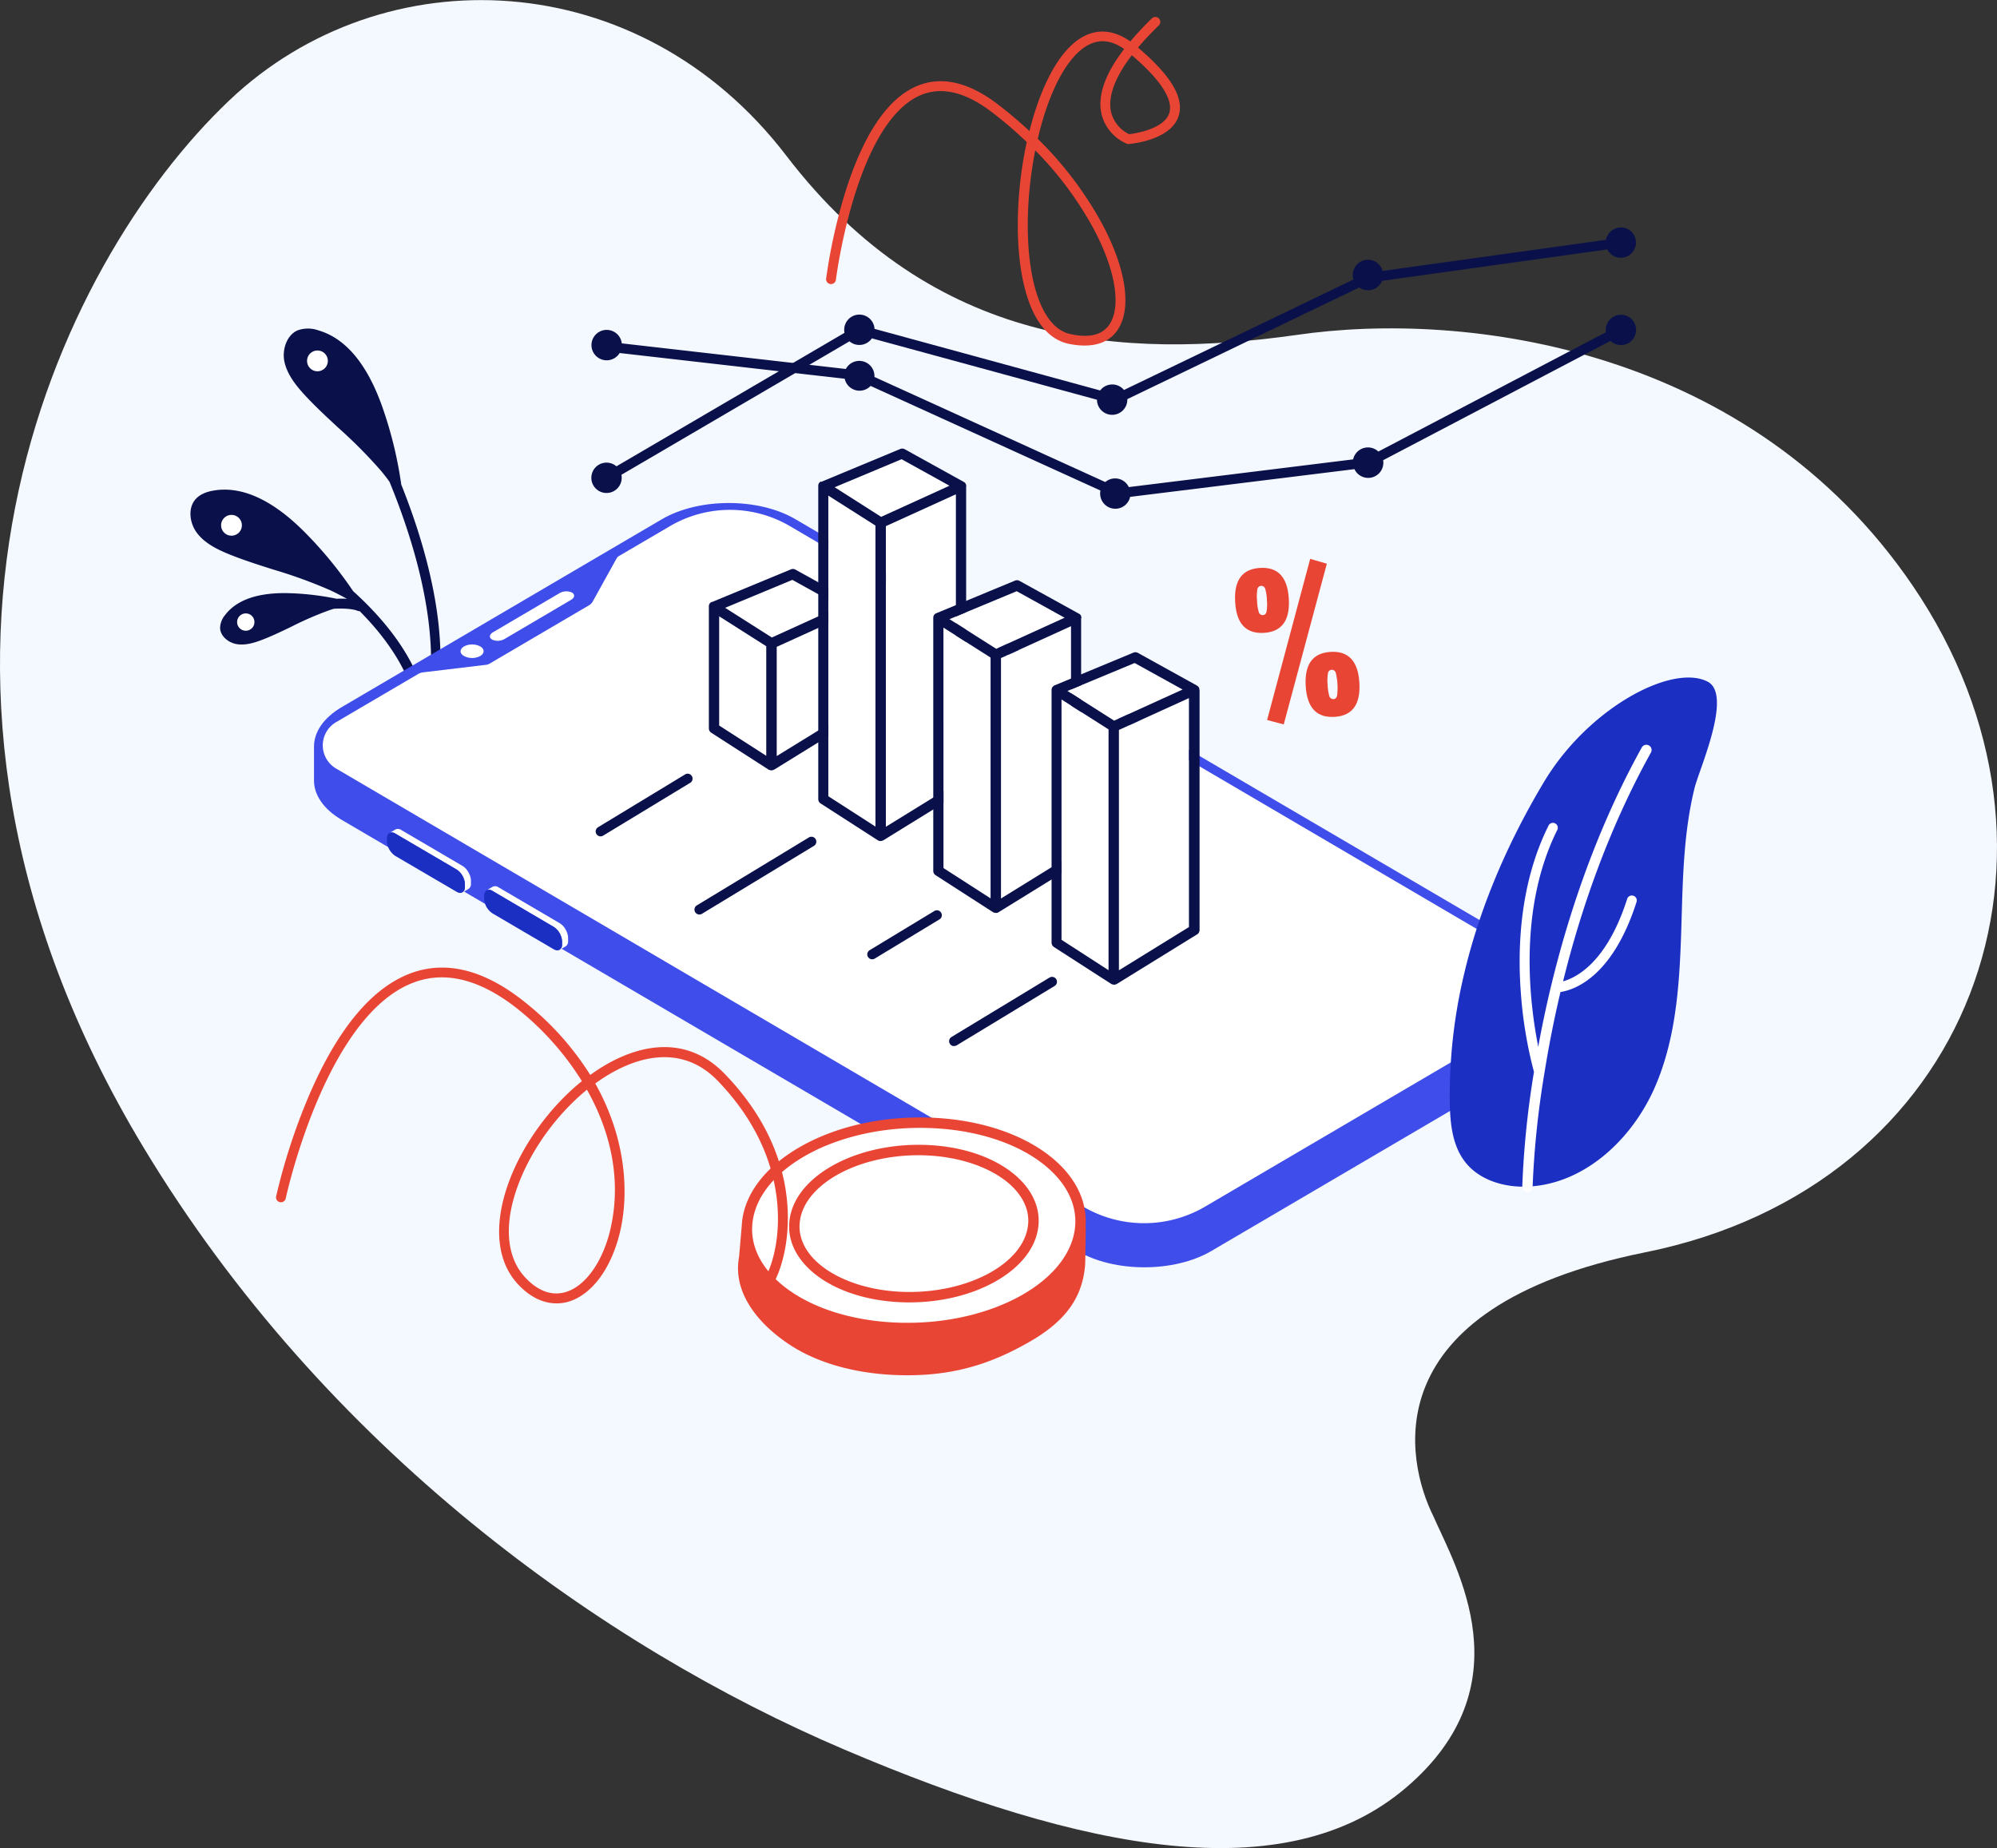 <svg xmlns="http://www.w3.org/2000/svg" viewBox="0 0 713 660"><rect x="0" y="0" width="713" height="660" fill="#333333" stroke="none"/><defs><style>.cls-1{fill:#f4f8ff;fill-rule:evenodd;}.cls-2{fill:#0a114a;}.cls-3{fill:#fff;}.cls-4{fill:#3f4dea;}.cls-5{fill:#1b2fc3;}.cls-6{fill:#e94535;}</style></defs><g id="Слой_2" data-name="Слой 2"><g id="Слой_1-2" data-name="Слой 1"><path class="cls-1" d="M682.9,209.15c-57.78-84.9-159-98.5-220.32-89.49-61.32,8.64-129.33,4.61-181.79-64s-143.92-72-198.92-19.81C20.6,94-50.59,240.87,51.26,409.8c64.9,107.64,164,178.25,250.06,214.94S459.14,675,502,638.41s17.91-78.41,9.65-97.18c-9.27-18.77-22.74-74.14,75.71-94C704.61,423.65,747.53,304.11,682.9,209.15Z"/><path class="cls-2" d="M143.27,173.06a144.61,144.61,0,0,0-7-28.4c-5.28-14.59-12.66-23.5-22-26.5l-.65-.2a11,11,0,0,0-7.32,0c-4,1.69-5.6,7-4.78,11.06.93,4.65,4.18,8.67,7.23,12,3.77,4.09,8,8,12,11.71A172.71,172.71,0,0,1,135.92,168q1.68,2,3.16,4.08c7.55,18.38,15.71,44.12,14.76,67.84a75.53,75.53,0,0,1-1.5,12.53c-1.6-9.48-7.45-24.33-26.26-41.34a144.19,144.19,0,0,0-17.74-21.51c-11-10.92-21.5-15.81-31.18-14.55l-.67.1c-3,.47-5.22,1.51-6.64,3.1-2.92,3.25-2.08,8.68.42,12,2.82,3.81,7.48,6.05,11.66,7.74,5.16,2.08,10.59,3.8,15.83,5.46A172.58,172.58,0,0,1,118,210.83c2,.94,4,2,5.86,3h0a36.22,36.22,0,0,0-3.68,0,96.82,96.82,0,0,0-17.14-2c-10.6-.27-18.1,2.21-22.33,7.37l-.28.36a7.55,7.55,0,0,0-1.85,4.66c.07,3,3,5.29,5.85,5.79,3.19.57,6.55-.5,9.42-1.62,3.54-1.38,7.05-3.07,10.43-4.71a118,118,0,0,1,13.52-5.84l1.34-.43c6-.35,8.27.61,8.38.66a1.7,1.7,0,0,0,.9.18c11,11.08,16.12,20.79,18.52,27.69,3.51,10.09,2.05,16.49,2,16.57a.28.28,0,0,1,0,.09l0,.18V263a.91.91,0,0,0,0,.17l0,.17a.94.94,0,0,0,0,.16l.06.16.07.15.09.14a.71.71,0,0,0,.1.14l.12.13.12.11.15.11.08.05,0,0a1.22,1.22,0,0,0,.33.14l.06,0h0a2.35,2.35,0,0,0,.37.05h.05a1.76,1.76,0,0,0,.4-.06l.09,0a1.25,1.25,0,0,0,.36-.15l.05,0a3.15,3.15,0,0,0,.29-.22l.06-.06a1.61,1.61,0,0,0,.25-.32l0,0c.18-.3,4.41-7.73,5.1-23.4C158.37,217,150.73,191.71,143.27,173.06Z"/><circle class="cls-3" cx="113.34" cy="128.88" r="3.72"/><circle class="cls-3" cx="82.65" cy="187.59" r="3.72"/><circle class="cls-3" cx="87.75" cy="222.15" r="3.1"/><path class="cls-4" d="M556.66,353.58v-.12h0c0-5-3.28-10.1-9.82-14l-262.78-154c-13.15-7.77-34.56-7.76-47.8,0l-114.15,67c-6.67,3.91-10,9-10,14.17h0l0,12.12c0,5.06,3.29,10.12,9.82,14l262.77,154c13.17,7.78,34.57,7.76,47.8,0l114.16-67c6.66-3.91,10-9,10-14.17Z"/><path class="cls-3" d="M430.25,430.91,547.12,362.3a11,11,0,0,0,0-18.9l-265-155.46a42.36,42.36,0,0,0-43,0L221,198.56a2.32,2.32,0,0,0-.87.89l-8.52,15.38a3.44,3.44,0,0,1-1.25,1.29L174.79,237a3,3,0,0,1-1.22.41L151,240.11a4.36,4.36,0,0,0-1.64.55l-29.44,17.28a9.59,9.59,0,0,0,0,16.47l266.81,156.5A43,43,0,0,0,430.25,430.91Z"/><path class="cls-3" d="M199.74,211.84,176,225.8c-1.3.77-1.45,1.93-.31,2.6a4.87,4.87,0,0,0,4.43-.19l23.78-14c1.31-.77,1.45-1.93.32-2.6A4.87,4.87,0,0,0,199.74,211.84ZM167.82,312.76a7.5,7.5,0,0,0-1-1.93,5.6,5.6,0,0,0-1.68-1.59l-21.84-12.81a2.06,2.06,0,0,0-2.09-.22l-2.16,1.27a2,2,0,0,1,2.09.21L163,310.5a5.6,5.6,0,0,1,1.68,1.59,7.5,7.5,0,0,1,1,1.93,5.55,5.55,0,0,1,.3,1.71v1a2.16,2.16,0,0,1-.88,2l2.16-1.26a2.16,2.16,0,0,0,.88-2v-1A5.5,5.5,0,0,0,167.82,312.76Z"/><path class="cls-5" d="M163,310.5l-21.84-12.81c-1.65-1-3-.18-3,1.76v1a6.69,6.69,0,0,0,3,5.23L163,318.46c1.63,1,3,.15,3-1.77v-1A6.67,6.67,0,0,0,163,310.5Z"/><path class="cls-3" d="M202.52,333.22a7.56,7.56,0,0,0-1-1.94,5.73,5.73,0,0,0-1.68-1.59L178,316.88a2.06,2.06,0,0,0-2.09-.21l-2.16,1.26a2.06,2.06,0,0,1,2.09.21L197.69,331a5.77,5.77,0,0,1,1.68,1.6,7.35,7.35,0,0,1,1,1.93,5.44,5.44,0,0,1,.3,1.7v1a2.14,2.14,0,0,1-.88,2l2.16-1.26a2.14,2.14,0,0,0,.88-2v-1A5.45,5.45,0,0,0,202.52,333.22Z"/><path class="cls-5" d="M197.69,331l-21.84-12.81c-1.65-1-3-.17-3,1.77v1a6.67,6.67,0,0,0,3,5.23l21.84,12.81c1.63.95,3,.16,3-1.77v-1A6.68,6.68,0,0,0,197.69,331Z"/><path class="cls-3" d="M171.47,230.85a6.34,6.34,0,0,0-5.81,0c-1.61,1-1.62,2.48,0,3.42a6.28,6.28,0,0,0,5.81,0C173.06,233.33,173.07,231.8,171.47,230.85ZM476.16,382.68a1.88,1.88,0,0,0-1.57-.58,8.81,8.81,0,0,0-6.92,3.73,1.94,1.94,0,0,0-.39,1.66c.18.34.78.56,1.57.59a8.92,8.92,0,0,0,6.92-3.74A1.94,1.94,0,0,0,476.16,382.68Z"/><path class="cls-6" d="M387.19,123.4a27.15,27.15,0,0,1-5.7-.64c-8.73-1.89-14.6-11.14-17-26.74-2.06-13.55-1.16-30.28,2.1-45.29A142.57,142.57,0,0,0,354.07,40c-9.36-7.14-17.87-9.17-25.29-6.05-23.17,9.76-30.25,65.32-30.32,65.88a1.76,1.76,0,1,1-3.49-.43,197.84,197.84,0,0,1,6.62-30.1c6.53-21.13,15.22-34.12,25.83-38.59,8.66-3.65,18.34-1.46,28.78,6.5a147.15,147.15,0,0,1,11.35,9.6C371.47,31.17,378,18,386.46,13.24c3.86-2.19,9.86-3.56,17.1,1.56a109.35,109.35,0,0,1,7.64-8.17,1.76,1.76,0,1,1,2.46,2.51c-2.88,2.81-5.31,5.42-7.35,7.85,11.8,10,16.54,18,14.51,24.43-2.75,8.71-17.23,10-17.85,10l-.4,0-.37-.15a15.52,15.52,0,0,1-9-10.88c-1.31-6.45,1.43-14.12,8.17-22.89-4.62-3.23-8.95-3.63-13.16-1.25-7.06,4-13.4,15.71-17.4,32.13-.1.4-.19.8-.28,1.2A128.65,128.65,0,0,1,393.7,80.31c7.74,14.66,10.08,27.62,6.42,35.56C397.35,121.87,392,123.4,387.19,123.4ZM369.63,53.71C366.77,68,366.15,83.3,368,95.49c1.22,8,4.68,21.77,14.23,23.83,7.5,1.63,12.44,0,14.7-4.92,3.15-6.83.78-19-6.34-32.45A123.68,123.68,0,0,0,369.63,53.71Zm34.48-34c-7.3,9.54-8.28,16-7.49,20a11.9,11.9,0,0,0,6.51,8.2c3.82-.4,12.72-2.37,14.35-7.53C418.54,37,417,30.71,404.11,19.73Z"/><polygon class="cls-3" points="277.32 270.01 302.32 254.57 302.32 219.59 277.32 230.97 277.32 270.01"/><polygon class="cls-3" points="256.77 259.09 273.6 269.93 273.6 230.79 256.77 220.09 256.77 259.09"/><polygon class="cls-3" points="258.92 217.06 275.6 227.67 300.04 216.56 282.92 207.08 258.92 217.06"/><path class="cls-2" d="M306,216.59c0-.06,0-.12,0-.18a1.78,1.78,0,0,0-.09-.33l0-.09a1.79,1.79,0,0,0-.22-.38l0,0a1.75,1.75,0,0,0-.46-.44l-.14-.07-21.1-11.68a1.83,1.83,0,0,0-1.61-.09L254.19,215l-.07,0-.1,0-.05,0a1.23,1.23,0,0,0-.29.22l-.09.07a2,2,0,0,0-.25.33l0,0a2.35,2.35,0,0,0-.19.43h0a2.14,2.14,0,0,0-.06.35,1.5,1.5,0,0,0,0,.3V260.1a1.88,1.88,0,0,0,.85,1.57l20.55,13.23.07,0,0,0,0,0a2.08,2.08,0,0,0,.39.15H275a1.52,1.52,0,0,0,.42.06,1.92,1.92,0,0,0,.48-.07l.15-.06a1.17,1.17,0,0,0,.26-.1l0,0,.05,0,28.71-17.74a1.85,1.85,0,0,0,.88-1.58V216.7S306,216.63,306,216.59Zm-23.1-9.51L300,216.55l-24.42,11.11-16.68-10.6Zm-26.15,13,16.83,10.7v39.13L256.77,259.1v-39ZM277.32,270V231l25-11.38v35Z"/><path class="cls-2" d="M578.72,81.24a5.42,5.42,0,0,0-5.32,4.4L493.65,96.76A5.42,5.42,0,0,0,483,98.27a5.22,5.22,0,0,0,.23,1.54l-81.94,39.46a5.41,5.41,0,0,0-8.49.17l-80.56-22a5.42,5.42,0,0,0-10.83.35,6.36,6.36,0,0,0,.1,1.07l-81.42,47.67a5.42,5.42,0,1,0,1.88,4.11,5.49,5.49,0,0,0-.1-1.08l81.42-47.67a5.42,5.42,0,0,0,8-1.06l80.37,21.92a5.42,5.42,0,0,0,10.84-.06c0-.05,0-.1,0-.16l82.78-39.86a5.42,5.42,0,0,0,8.14-2.37l80.43-11.22a5.42,5.42,0,1,0,4.83-7.87Z"/><path class="cls-2" d="M578.72,112.4a5.42,5.42,0,0,0-5.42,5.42,5.69,5.69,0,0,0,.07.83l-81.25,42.61a5.41,5.41,0,0,0-9,2.79l-80.1,9.9a5.4,5.4,0,0,0-8.4-1.8l-82.41-37.53c0-.17,0-.35,0-.52A5.42,5.42,0,0,0,302,131.77l-80-9.15a5.43,5.43,0,1,0-.76,3.45l80.36,9.19a5.41,5.41,0,0,0,9.23,2.56l82.07,37.36a4.92,4.92,0,0,0-.11,1.09,5.42,5.42,0,0,0,10.71,1.17l80.08-9.9a5.42,5.42,0,0,0,10.33-2.29,5.29,5.29,0,0,0-.08-.9L575,121.76a5.42,5.42,0,1,0,3.72-9.36Z"/><polygon class="cls-3" points="316.31 295.27 341.3 279.83 341.3 176.51 316.31 187.89 316.31 295.27"/><polygon class="cls-3" points="295.76 284.35 312.59 295.19 312.59 187.71 295.76 177.01 295.76 284.35"/><polygon class="cls-3" points="297.91 173.97 314.6 184.58 339.03 173.46 321.92 163.99 297.91 173.97"/><path class="cls-2" d="M345,173.59a2,2,0,0,0-.06-.42,0,0,0,0,0,0,0,1.56,1.56,0,0,0-.15-.39,0,0,0,0,1,0,0,1.72,1.72,0,0,0-.24-.34s0,0,0,0a1.59,1.59,0,0,0-.32-.26l0,0h0a.18.18,0,0,0-.07-.05l-21.13-11.7a1.86,1.86,0,0,0-1.61-.09l-28.13,11.7L293,172l0,0h0a1.83,1.83,0,0,0-.36.26l0,0a1.76,1.76,0,0,0-.27.34l0,0a1.78,1.78,0,0,0-.17.4s0,0,0,.05a1.12,1.12,0,0,0-.05.31.62.62,0,0,0,0,.13V285.37a1.85,1.85,0,0,0,.85,1.56l20.55,13.24.07,0,0,0h0a1.8,1.8,0,0,0,.38.16H314a2,2,0,0,0,.42,0,1.91,1.91,0,0,0,.48-.06l.15-.06a1.19,1.19,0,0,0,.26-.11s0,0,0,0l.05,0,28.71-17.73a1.86,1.86,0,0,0,.88-1.58V173.62A0,0,0,0,0,345,173.59Zm-23.1-9.6L339,173.46,314.6,184.58,309,181l-11-7Zm-26.16,13,16.83,10.7V295.19l-16.83-10.84V177Zm20.55,118.26V187.89l25-11.37V279.83Z"/><polygon class="cls-3" points="357.41 320.88 382.4 305.44 382.4 223.65 357.41 235.02 357.41 320.88"/><polygon class="cls-3" points="336.86 309.97 353.69 320.81 353.69 234.84 336.86 224.14 336.86 309.97"/><polygon class="cls-3" points="339.01 221.11 355.7 231.72 380.13 220.6 363.02 211.13 339.01 221.11"/><path class="cls-2" d="M386.12,220.72a1.84,1.84,0,0,0-.05-.41s0,0,0-.05a1.71,1.71,0,0,0-.13-.34s0,0,0-.07a1.61,1.61,0,0,0-.21-.3.6.6,0,0,0-.08-.08,1.49,1.49,0,0,0-.27-.23l-.05-.05-.06,0,0,0L364,207.44a1.85,1.85,0,0,0-1.62-.09L334.29,219l-.11.06-.07,0s0,0,0,0a3.55,3.55,0,0,0-.31.23l-.08.07a2.34,2.34,0,0,0-.24.31l-.05.08a1.61,1.61,0,0,0-.16.38s0,.05,0,.07a1.55,1.55,0,0,0-.06.31V311a1.85,1.85,0,0,0,.85,1.56l20.55,13.24.07,0,0,0h0a2.14,2.14,0,0,0,.39.16h.06a2,2,0,0,0,.42.05A1.55,1.55,0,0,0,356,326l.15-.05a1.19,1.19,0,0,0,.26-.11s0,0,0,0l0,0,28.71-17.73a1.86,1.86,0,0,0,.88-1.58V220.72ZM363,211.13l17.11,9.47L355.7,231.71,339,221.11Zm-26.16,13,16.83,10.7v86L336.86,310Zm20.55,96.73V235l25-11.38v81.79Z"/><polygon class="cls-3" points="399.51 346.53 424.5 331.1 424.5 249.3 399.51 260.67 399.51 346.53"/><polygon class="cls-3" points="378.96 335.62 395.79 346.46 395.79 260.5 378.96 249.79 378.96 335.62"/><polygon class="cls-3" points="381.11 246.75 397.79 257.36 422.23 246.25 405.11 236.77 381.11 246.75"/><path class="cls-2" d="M428.21,246.37a2,2,0,0,0,0-.42h0a1.46,1.46,0,0,0-.16-.41h0a2.22,2.22,0,0,0-.25-.35l0,0a2.07,2.07,0,0,0-.32-.28h0l-.09-.06-21.13-11.7a1.86,1.86,0,0,0-1.61-.08l-28.13,11.69-.17.09h0a1.69,1.69,0,0,0-.38.28l0,0a1.65,1.65,0,0,0-.28.36l0,0a1.65,1.65,0,0,0-.18.41v.05a1.55,1.55,0,0,0-.06.31v90.38a1.89,1.89,0,0,0,.86,1.57l20.54,13.23.08,0,0,0,0,0a1.85,1.85,0,0,0,.39.15h.05a1.59,1.59,0,0,0,.43.06,2,2,0,0,0,.48-.07l.15-.06a1.17,1.17,0,0,0,.26-.1l0,0,0,0,28.72-17.74a1.83,1.83,0,0,0,.88-1.58V246.41S428.21,246.39,428.21,246.37Zm-23.1-9.6,17.12,9.47-24.44,11.12-16.68-10.61Zm-26.15,13,16.83,10.71v86L379,335.62V249.79Zm45.54,81.3-25,15.44V260.67l25-11.37Z"/><path class="cls-2" d="M214.43,298.68a1.76,1.76,0,0,1-.91-3.26l31.2-18.93a1.76,1.76,0,0,1,1.82,3l-31.2,18.93A1.79,1.79,0,0,1,214.43,298.68Zm35.27,27.91a1.76,1.76,0,0,1-.91-3.26L288.91,299a1.76,1.76,0,0,1,1.82,3l-40.12,24.34A1.76,1.76,0,0,1,249.7,326.59Zm61.7,16a1.76,1.76,0,0,1-.91-3.26l23.11-14a1.75,1.75,0,1,1,1.82,3l-23.11,14A1.76,1.76,0,0,1,311.4,342.57Zm29.22,31a1.76,1.76,0,0,1-.91-3.26l35-21.22a1.75,1.75,0,0,1,1.82,3l-35,21.23A1.76,1.76,0,0,1,340.62,373.54Z"/><path class="cls-6" d="M441,215q-.69-11.61,8.88-12.18t10.27,11q.69,11.61-8.89,12.18T441,215Zm7.93-4.56a15.53,15.53,0,0,0-.11,4.06,15.76,15.76,0,0,0,.6,4.05,1.42,1.42,0,0,0,1.47,1.11c.69,0,1.13-.47,1.32-1.28a16.2,16.2,0,0,0,.12-4.09,16,16,0,0,0-.6-4,1.43,1.43,0,0,0-2.8.16Zm3.47,46.69,15.38-57.55,5.95,1.73-15.39,57.39ZM466.19,245q-.69-11.62,8.88-12.19t10.27,11q.69,11.63-8.88,12.19T466.19,245Zm7.94-4.56a14.87,14.87,0,0,0-.12,4.05,15.6,15.6,0,0,0,.6,4.05,1.41,1.41,0,0,0,1.47,1.11c.69,0,1.13-.46,1.32-1.28a22.93,22.93,0,0,0-.48-8.1,1.41,1.41,0,0,0-1.47-1.07A1.39,1.39,0,0,0,474.13,240.45Z"/><path class="cls-5" d="M522.4,349.28a186.82,186.82,0,0,0-4.78,44.08c.1,7.57.85,15.66,5.51,21.63,5.1,6.52,14,9.1,22.23,8.77,20.2-.81,37.28-16.81,45.41-35.33s9-39.28,9.6-59.49c.46-15.92.82-32,4.66-47.58,1.65-6.66,13.79-33.55,4.52-38-12.75-6.36-42.58,9.56-58.36,36C538.19,301.12,528,324.68,522.4,349.28Z"/><path class="cls-3" d="M588.71,266.21a1.86,1.86,0,0,0-2.53.72c-21.43,38.63-31.89,79.19-36.89,106.41,0,.15,0,.3-.08.44-3.13-15.69-7.22-49.12,6.73-77.27A1.75,1.75,0,1,0,552.8,295c-10.21,20.57-11,43.63-9.82,59.35a153.26,153.26,0,0,0,4.7,28.45,325.88,325.88,0,0,0-4.18,41,1.87,1.87,0,0,0,1.84,1.89h0a1.85,1.85,0,0,0,1.86-1.83,320.79,320.79,0,0,1,4.12-40.06,2.25,2.25,0,0,0,.06-.36c1.4-8.78,3.27-18.63,5.77-29.18,4.73-.7,18.53-5.11,27.18-32.24a1.76,1.76,0,0,0-3.35-1.07c-7.22,22.64-18.07,28.16-22.91,29.5,6.22-25.18,16-54,31.34-81.64A1.87,1.87,0,0,0,588.71,266.21Z"/><path class="cls-6" d="M329.81,399.07c-16.2-.22-31.84,3.49-44,10.42S266.37,425.65,265,435.71h0l-1.1,12.91q-.19,1.08-.3,2.19c-1.08,11.13,6.53,21.5,18.05,29.22,11,7.34,26,11.1,42.4,11.1,18,0,30.95-4.78,43.31-11.82,13-7.39,18.88-15.73,20-26.85.07-.74.11-1.47.12-2.2l.19-11.72a3.18,3.18,0,0,0-.1-.33c.61-7.24-2-14.32-7.48-20.47C369.86,406.33,351.07,399.35,329.81,399.07Zm-54.55,23.46.65-.73Zm1.22-1.34.69-.71Zm-4.36,5.64.55-.89Zm1-1.49c.19-.27.37-.54.57-.81C273.46,424.8,273.28,425.07,273.09,425.34Zm1-1.43c.2-.25.4-.51.61-.76C274.53,423.4,274.33,423.66,274.13,423.91Zm3.66-4,.73-.68Zm1.39-1.26c.25-.23.51-.45.77-.67C279.69,418.17,279.43,418.39,279.18,418.62Zm101.15,5.59.07.12Zm.87,1.49,0,.06Zm-64.32-22.21,1.41-.16Zm-7.37,1.21,1.32-.26Zm2.42-.47,1.35-.23Zm2.45-.4,1.38-.19Zm15.38-1c-.87,0-1.75,0-2.62,0C328,402.78,328.89,402.77,329.76,402.79Zm-3.5,0-1.73.05Zm-2.76.1L322,403Zm-2.64.18-1.46.12Zm-12.43,1.84-1.29.3Zm-2.35.55-1.28.33Zm-2.31.61-1.26.37Zm-2.26.67-1.26.41Zm-2.21.72-1.27.46Zm-2.15.77-1.35.54Zm-2.1.83c-.61.25-1.22.52-1.83.79C293.83,409.6,294.43,409.33,295.05,409.08Zm-2,.88c-.67.3-1.32.6-2,.92C291.7,410.56,292.35,410.26,293,410Zm-12.37,7.43.82-.65Zm1.55-1.19c.28-.22.58-.42.87-.63Zm1.62-1.15.93-.61Zm1.71-1.11,1-.6C286.19,413.54,285.85,413.73,285.53,413.94Zm1.77-1.07,1.08-.6Zm1.84-1,1.24-.63Zm-17.35,15.53c-.23.4-.44.8-.65,1.2C271.35,428.18,271.56,427.78,271.79,427.38ZM382,427.23c0-.05-.05-.11-.07-.17S381.93,427.18,382,427.23Zm.57,1.37v0Zm-2.95-5.53c-.09-.12-.17-.24-.26-.35C379.4,422.83,379.48,423,379.57,423.07Zm-.95-1.28-.28-.35Z"/><path class="cls-3" d="M377.31,420.22c-9.54-10.65-27.31-17.17-47.55-17.43-29-.38-54.36,12.32-60.05,29.16a22.35,22.35,0,0,0-1.08,5c-.62,6.3,1.64,12.51,6.53,18,9.54,10.65,27.31,17.17,47.54,17.44,31.85.42,59.27-14.91,61.14-34.2C384.45,431.89,382.2,425.68,377.31,420.22Z"/><path class="cls-3" d="M362.5,424.88c-6.63-7.41-19.54-12.13-33.68-12.32-20.57-.27-38.53,8.67-42.53,20.52a15.6,15.6,0,0,0-.76,3.51c-.42,4.36,1.15,8.67,4.55,12.47,6.64,7.41,19.55,12.13,33.69,12.32,22.55.29,42-10.48,43.28-24C367.48,433,365.9,428.68,362.5,424.88Z"/><path class="cls-6" d="M328.87,408.84c-11.71-.15-23,2.53-31.83,7.54-9.07,5.17-14.47,12.21-15.21,19.85-.53,5.42,1.37,10.72,5.48,15.31,7.42,8.29,21,13.36,36.41,13.56,11.71.15,23-2.53,31.82-7.54,7.34-4.18,12.28-9.59,14.29-15.55a19.31,19.31,0,0,0,.93-4.3c.52-5.42-1.37-10.72-5.48-15.31C357.85,414.11,344.24,409,328.87,408.84Zm-5.1,52.54c-14.14-.19-27-4.91-33.69-12.32-3.4-3.8-5-8.11-4.55-12.47a15.72,15.72,0,0,1,.76-3.51c4-11.85,22-20.79,42.53-20.52,14.14.19,27.05,4.91,33.69,12.32,3.4,3.8,5,8.11,4.55,12.47C365.74,450.9,346.32,461.68,323.77,461.38Z"/><path class="cls-6" d="M198.65,465.45c-4.79,0-9.55-2.34-13.72-6.83-15.14-16.31-2.83-48.57,18.17-68.46q2.24-2.12,4.65-4.07a101.83,101.83,0,0,0-21.63-24.72c-13.51-11.16-26.22-14.77-37.76-10.74-32,11.18-46.2,76.67-46.34,77.33a1.75,1.75,0,1,1-3.43-.72A217.75,217.75,0,0,1,110,392c10.43-24.63,23-39.65,37.26-44.65,12.78-4.46,26.63-.64,41.15,11.35a102.78,102.78,0,0,1,22.33,25.18c14.9-10.8,33.54-15.38,48.06-.33,25.95,26.9,23.43,53.86,21.14,64.21-1.65,7.5-4.7,13.46-7.41,14.51a1.76,1.76,0,1,1-1.27-3.28c1-.47,4.11-5.34,5.66-14,1.71-9.53,3.11-34.35-20.65-59-13-13.49-30-9.07-43.74.94a84.9,84.9,0,0,1,6,13.18c4.57,12.86,5.67,26.59,3.1,38.67-2.94,13.72-10.21,23.75-19,26.17A15.07,15.07,0,0,1,198.65,465.45Zm10.91-76.3c-1.4,1.14-2.75,2.34-4.05,3.56-10,9.44-17.82,21.64-21.55,33.48-4,12.62-2.72,23.28,3.55,30,4.45,4.8,9.35,6.63,14.18,5.3,7.39-2,13.85-11.27,16.47-23.52C221.94,420.29,217.61,403.43,209.56,389.15Z"/></g></g></svg>